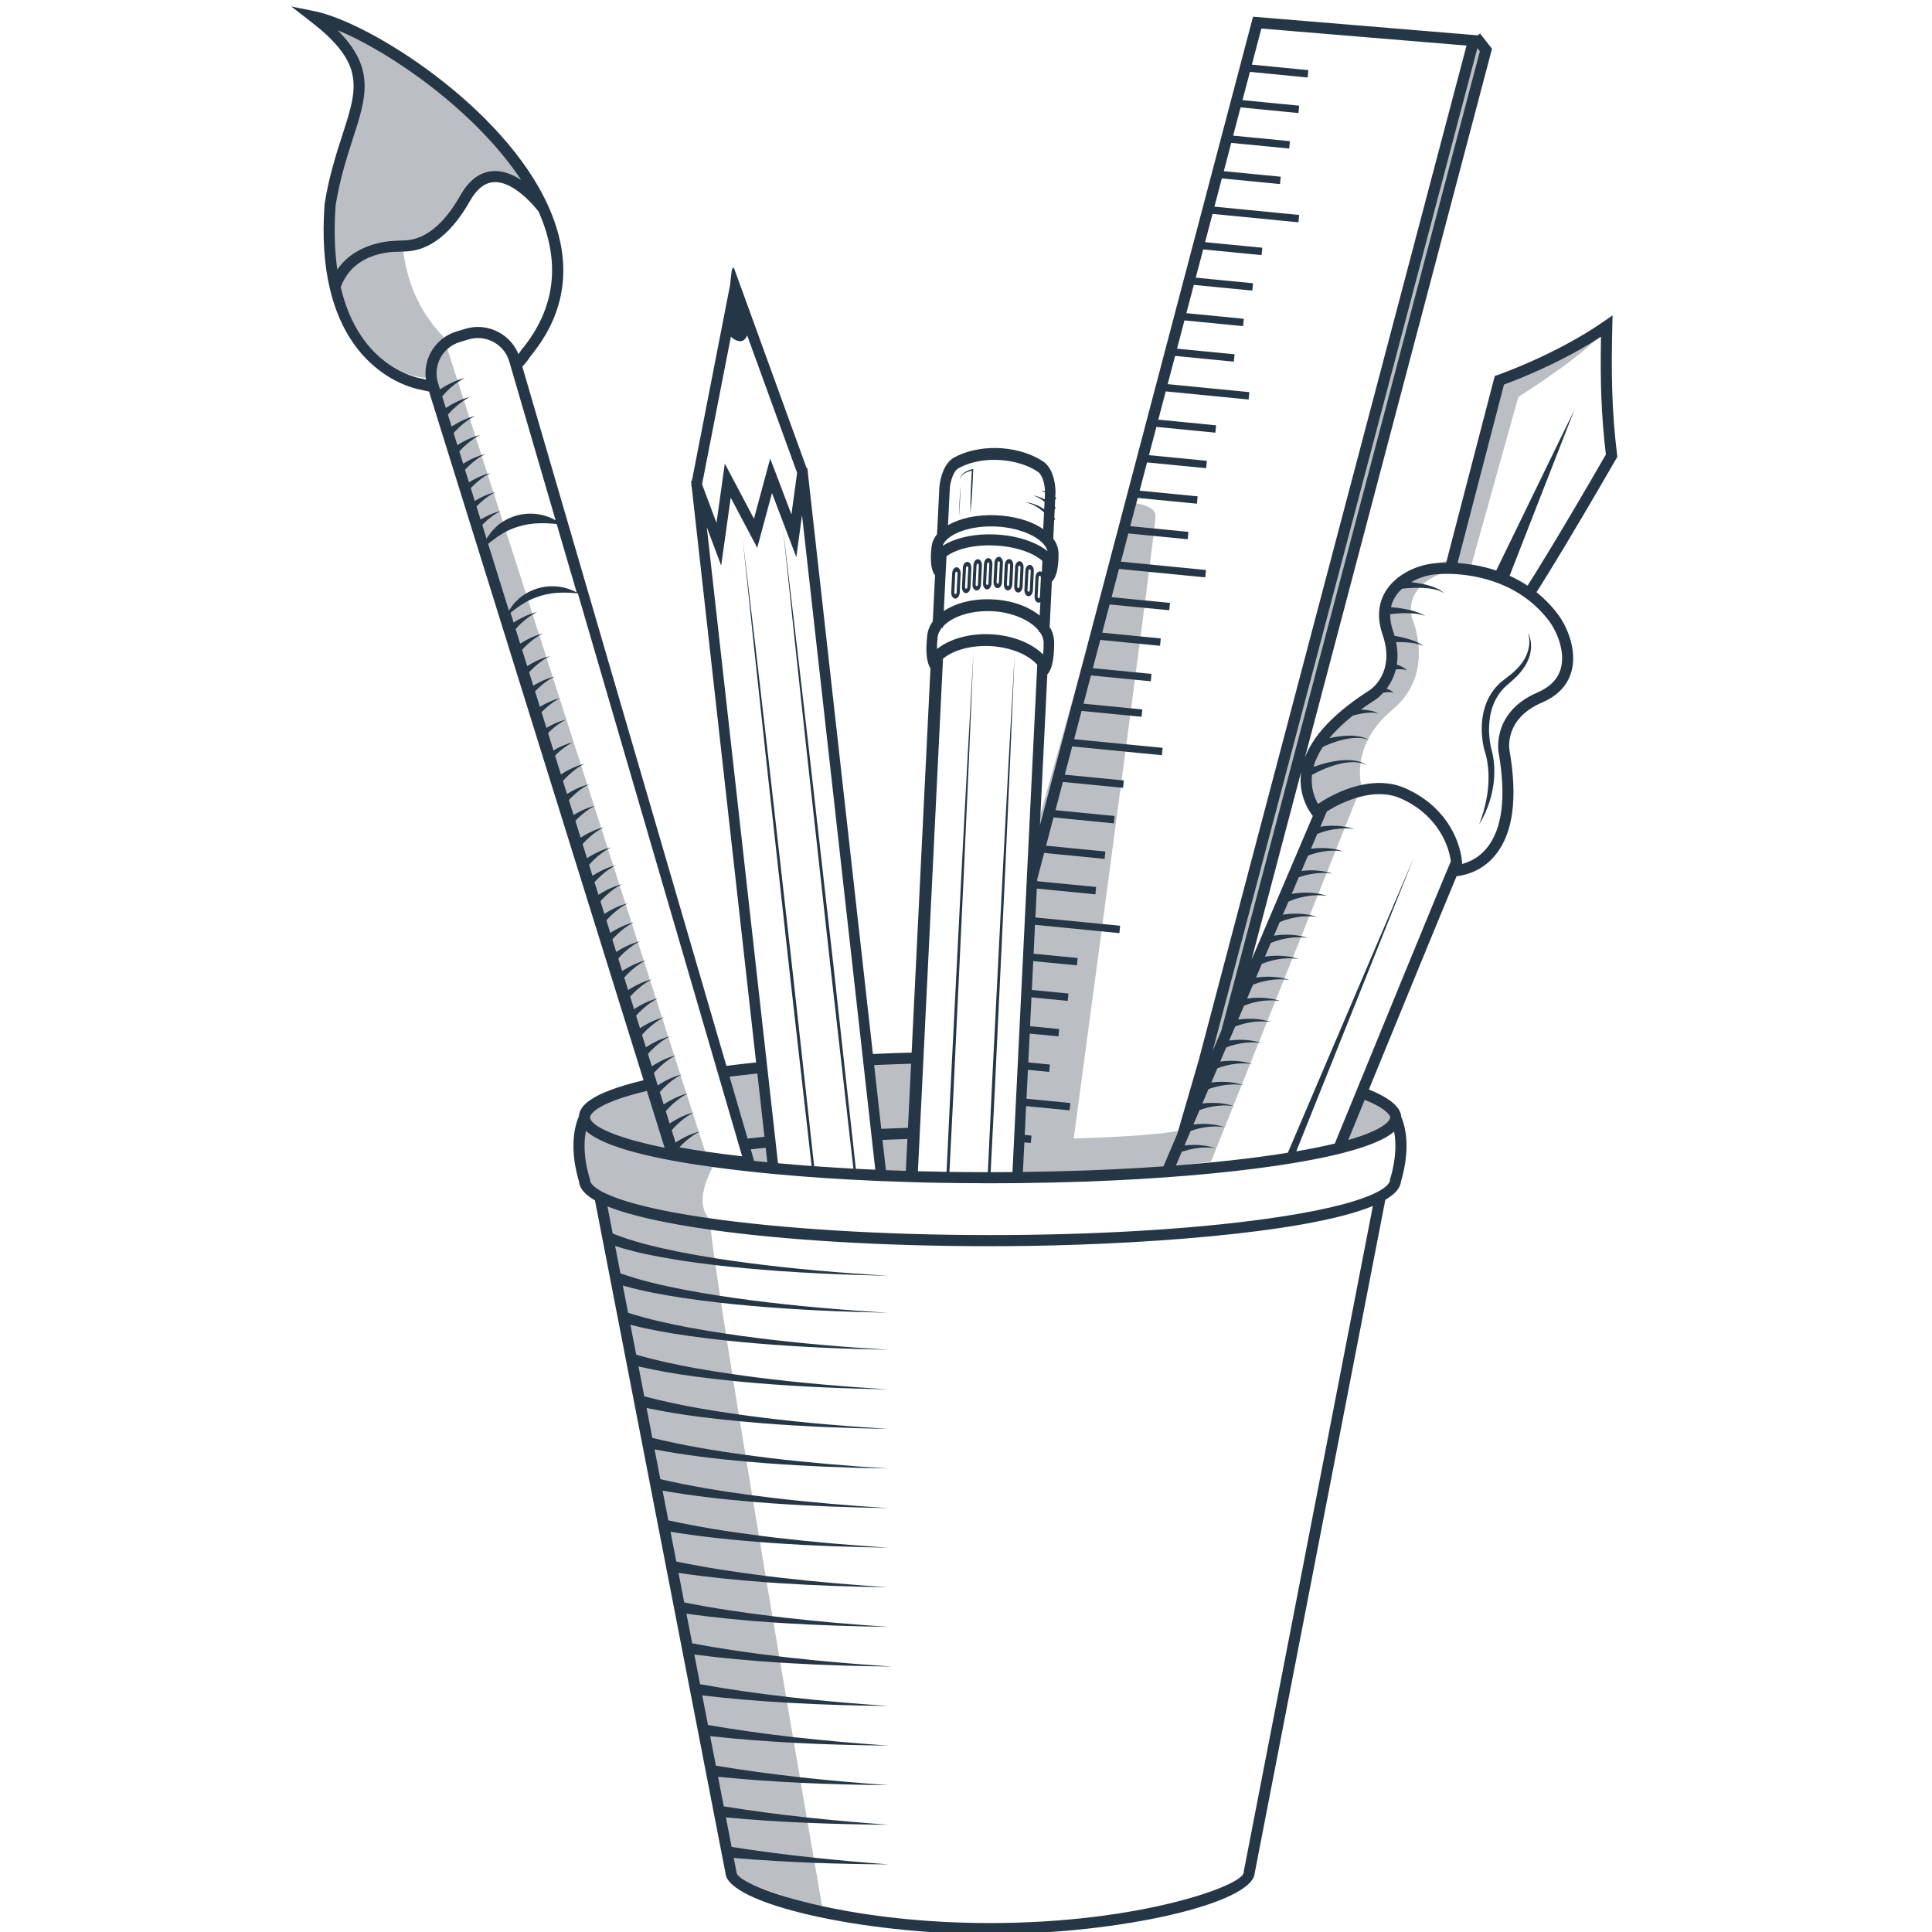 <svg class="chudcon pen-cup" enable-background="new 0 0 600 600" version="1.1" viewBox="0 0 600 600" xml:space="preserve" xmlns="http://www.w3.org/2000/svg">
    <style>
        svg.chudcon .clear, svg.social-icon .clear {
            fill: #fff;
        }
        svg.chudcon .reflection, svg.social-icon .reflection {
            fill: #f1f2f3;
        }
        svg.chudcon, svg.social-icon {
            fill: #253746;
        }
        svg.chudcon .dark-shade, svg.social-icon .dark-shade {
            fill: #bbbfc3;
        }
    </style>
    <path class="clear" d="m502.33 140.52l-0.071-0.57c-1.71-13.765-1.843-25.941-1.497-39.981l0.041-1.782 0.041-1.619-2.79 1.944c-14.824 10.303-32.742 16.534-32.926 16.595l-0.876 0.305-15.088 57.981c-1.293 0.01-2.169 0.081-2.454 0.112-5.05 0.122-12.146 2.688-15.893 8.063-2.555 3.675-3.166 8.124-1.782 12.95 0.112 0.387 0.234 0.784 0.366 1.171 0.346 0.998 0.611 1.945 0.794 2.851 0.407 1.883 0.489 3.563 0.356 5.06 0.132-0.356 0.244-0.713 0.356-1.079 0.061 0.865 0.051 1.67-0.02 2.433v0.02c-0.56 6.424-5.05 9.336-5.325 9.499-0.265 0.163-0.519 0.336-0.784 0.499-1.456 0.947-2.83 1.894-4.133 2.851 1.313-1.364 2.606-2.769 3.797-4.205-8.481 5.508-14.355 11.179-17.572 16.951-0.641 1.13-1.171 2.27-1.598 3.421l57.91-219.38 0.031-0.132 0.183-0.692-3.706-4.724-0.723 0.56-69.781-5.793-64.497 244.77-1.181 4.205-0.489 1.731 2.28-46.436c1.191-1.242 1.883-3.798 2.077-7.626 0.051-0.977 0.041-1.721 0.041-1.863 0.031-0.641-0.01-1.273-0.112-1.883-0.153-0.947-0.468-1.863-0.916-2.739-0.102-0.224-0.234-0.458-0.366-0.682l0.692-14.06c1.181-1.11 1.863-3.36 2.026-6.709 0.041-0.855 0.031-1.507 0.031-1.609 0.02-0.458 0-0.916-0.071-1.374-0.153-1.059-0.56-2.087-1.181-3.075-0.122-0.183-0.244-0.366-0.377-0.55l0.692-14.274c0.01-0.316 0.02-1.782-0.336-3.553-0.397-2.006-1.273-4.388-3.136-5.895-3.462-2.433-8.165-3.981-13.256-4.357l-1.598-0.071c-4.989-0.092-9.743 1.008-13.449 3.105-3.686 2.433-4.235 8.359-4.286 9.061l-0.723 14.62c-1.049 1.293-1.659 2.739-1.741 4.296-0.183 1.558-0.407 4.673 0.346 6.933v0.02c0.193 0.58 0.438 1.089 0.774 1.517l-0.041 0.774-0.662 13.52c-1.059 1.476-1.69 3.146-1.772 4.917-0.204 1.853-0.468 5.64 0.377 8.206 0.01 0.01 0.01 0.031 0.01 0.041 0.183 0.519 0.397 0.988 0.672 1.374l-0.031 0.703-5.824 118.67c-4.021 0.112-8.012 0.255-11.851 0.428-0.061 0-0.122 0.01-0.183 0.01l-20.209-180.6v-0.02l0.031-0.224-0.092-0.255-0.092-0.896-0.224 0.031-22.673-62.451-0.112 0.58c-0.092-0.153-0.163-0.234-0.214-0.234-0.143 0.02-0.346 1.262-0.54 3.115v0.01l-1.517 8.745-10.578 54.234-0.244 0.02 0.112 1.018-0.031 0.478 0.112 0.305 20.006 178.77c-3.38 0.356-6.424 0.703-9.224 1.059l-63-215.85-0.377-1.303c1.395-1.476 2.189-2.688 2.443-3.105 9.132-11.046 12.187-23.294 9.132-36.509 0-0.02-0.01-0.041-0.01-0.061-0.774-3.299-1.914-6.648-3.441-10.049-13.765-30.838-55.436-57.177-72.642-60.659l-7.259-1.466 2.25 1.741 3.614 2.79c8.359 6.445 12.085 11.494 13.164 16.687 0 0.01 0 0.031 0.01 0.051 1.11 5.457-0.702 11.067-3.136 18.601-1.924 5.956-4.113 12.706-5.518 21.329l-0.02 0.153c-0.825 11.291 0.071 20.393 1.995 27.723 6.689 25.585 25.829 29.576 27.57 29.881 0.947 0.234 1.914 0.448 2.881 0.641l66.615 213.87c-0.031 0.01-0.051 0.01-0.081 0.02-17.084 4.103-19.782 8.216-19.985 11.118-2.26 5.284-1.873 11.362-1.12 15.587 0.255 1.435 0.55 2.647 0.784 3.502 0.01 0.081 0.031 0.163 0.061 0.244 0.112 0.397 0.214 0.692 0.275 0.886 0.01 0.112 0.02 0.224 0.031 0.336 0.061 0.377 0.163 0.753 0.316 1.12 0.641 1.609 2.209 3.115 4.632 4.5l0.255 1.303 40.266 207.59c0.02 0.417 0.132 0.825 0.316 1.242 3.879 9.01 43.229 17.725 81.876 17.725 40.429 0 81.611-9.54 82.181-18.967l40.561-209.08c2.983-1.741 4.704-3.655 4.867-5.763 0.479-1.507 2.749-9.173 1.161-16.534-0.214-0.998-0.499-1.996-0.886-2.973-0.061-0.183-0.132-0.356-0.204-0.54 0-0.031 0-0.061-0.01-0.092-0.255-3.584-5.335-6.394-9.275-8.033-0.255-0.112-0.519-0.214-0.764-0.316 9.977-24.353 22.398-54.682 27.234-66.238 2.881-0.326 8.084-1.639 12.156-6.709 5.416-6.73 6.852-17.634 4.276-32.416-0.081-0.397-1.639-9.784 10.069-14.793 4.968-2.128 8.074-5.447 9.234-9.886 0.692-2.627 0.601-5.447-0.01-8.155-0.01-0.031-0.02-0.071-0.031-0.112-0.804-3.614-2.505-7.035-4.429-9.55-1.751-2.291-3.665-4.256-5.651-5.936-0.255-0.214-0.519-0.428-0.784-0.641 2.433-3.808 10.039-15.974 24.811-41.559l0.285-0.499zm-94.582 111.54l-0.234 0.56-16.972 39.798-1.822 4.276 15.445-58.5c-0.173 1.161-0.234 2.27-0.183 3.329 0.041 1.609 0.295 3.075 0.682 4.378 0.825 2.922 2.22 5.05 3.085 6.16z"></path>
    <polygon class="dark-shade" points="240.29 363.26 236.42 330.14 224.02 331.57 232.53 360.76"></polygon>
    <polygon class="dark-shade" points="272.85 363.69 282.1 364.03 283.93 327.23 269.79 327.75"></polygon>
    <path class="dark-shade" d="m449.25 174.24c0.713-0.112 1.13-0.163 1.13-0.163s9.815-37.7 14.925-57.34c10.629-3.981 25.86-12.054 33.302-14.834-0.407 0.702-1.008 1.476-1.761 2.311-0.438 0.479-0.926 0.988-1.466 1.507-7.575 7.32-23.844 17.552-23.844 17.552l-14.203 50.803-0.346 1.252-0.132 0.458c-4.021 0.58-7.198 1.456-9.703 2.494-2.23 0.926-3.93 1.996-5.213 3.115-0.438 0.377-0.825 0.764-1.161 1.161-2.189 2.454-2.657 5.04-2.596 6.994 0 0.326 0.031 0.641 0.061 0.926 0.163 1.364 0.529 2.23 0.529 2.23s0.967 2.26 1.517 5.661c0.02 0.132 0.041 0.265 0.051 0.397 0.041 0.285 0.081 0.58 0.112 0.876 0.02 0.143 0.041 0.285 0.051 0.428 0.58 5.803-0.377 13.948-8.053 20.332-3.686 3.064-6.068 6.231-7.585 9.214-0.02 0.02-0.031 0.041-0.041 0.061-1.049 2.067-1.68 4.042-2.046 5.834-0.02 0.061-0.031 0.132-0.041 0.193-0.061 0.326-0.122 0.652-0.163 0.967-0.02 0.092-0.031 0.173-0.041 0.265-0.316 2.301-0.204 4.215-0.031 5.477 0.071 0.621 0.173 1.089 0.234 1.374 0.051 0.224 0.092 0.336 0.092 0.336l-0.784 1.965-0.652 1.629-3.146 7.85-0.143 0.336-0.336 0.845-0.204 0.499-2.148 5.376-0.092 0.234-0.377 0.937-0.153 0.387-2.209 5.498-0.061 0.153-0.397 0.998-0.112 0.285-2.097 5.233-0.132 0.326-0.346 0.865-0.193 0.468-1.996 4.979-0.092 0.244-0.367 0.916-0.163 0.407-2.016 5.019-0.081 0.204-0.387 0.957-0.132 0.356-2.036 5.07-0.071 0.173-0.397 0.988-0.122 0.305-2.057 5.131-0.051 0.132-0.407 1.008-0.102 0.265-2.077 5.182-0.041 0.092-0.417 1.038-0.092 0.244-2.097 5.223-0.02 0.051-0.428 1.079-0.081 0.193-2.107 5.274-0.01 0.01-0.438 1.11h-0.01l-0.061 0.153-2.586 6.455-0.041 0.102-2.596 6.485-0.031 0.071-2.616 6.526-0.01 0.031-6.445 16.086-0.479 1.191-6.597 0.835-7.33 0.926s0.02-0.061 0.092-0.214c0.02-0.051 0.051-0.112 0.081-0.193 0.01-0.041 0.031-0.081 0.051-0.122 0.041-0.092 0.081-0.193 0.132-0.305v-0.01c1.354-3.176 6.424-15.068 12.747-30.014 12.472-29.464 29.871-70.789 33.475-80.644-8.175-7.87 2.25-23.987 9.132-30.777 0.794-0.784 1.598-1.588 2.382-2.403l0.01-0.01c1.303-0.957 2.678-1.904 4.133-2.851 0.265-0.163 0.519-0.336 0.784-0.499 0.275-0.163 4.765-3.075 5.325-9.499v-0.02c0.071-0.764 0.081-1.568 0.02-2.433 0.519-1.792 0.774-3.635 0.692-5.498-6.353-14.844 7.473-20.311 14.875-22.134l3.156-0.652z"></path>
    <path class="dark-shade" d="m366.84 351.01c-2.616 6.495-3.818 9.428-4.327 10.67-0.01 0 0 0.01 0 0.01-0.061 0.112-0.102 0.214-0.132 0.305-0.02 0.041-0.041 0.081-0.051 0.122-0.031 0.071-0.061 0.143-0.081 0.193-0.071 0.153-0.092 0.214-0.092 0.214s-18.692 1.527-30.156 1.853c-0.041 0.265-0.061 0.417-0.061 0.417l-16.789-0.428 4.164-79.809 0.02-0.448 1.14-21.869 2.158-7.697 1.67-5.936 25.982-92.597s0.804 0.031 1.924 0.193c2.505 0.356 6.597 1.344 6.679 3.991 0.01 0.224-0.081 1.13-0.255 2.637-0.071 0.652-0.163 1.415-0.265 2.291-0.275 2.27-0.652 5.274-1.11 8.878-0.092 0.733-0.183 1.507-0.285 2.291-0.346 2.698-0.723 5.671-1.14 8.888-0.102 0.743-0.193 1.507-0.295 2.28-0.367 2.8-0.753 5.773-1.161 8.888-0.092 0.753-0.193 1.517-0.295 2.28-0.377 2.851-0.764 5.824-1.161 8.878-0.102 0.753-0.204 1.507-0.305 2.281-0.377 2.881-0.764 5.854-1.171 8.888-0.092 0.753-0.193 1.517-0.295 2.28-0.387 2.912-0.774 5.875-1.171 8.888-0.102 0.753-0.204 1.517-0.305 2.28-0.387 2.932-0.774 5.885-1.171 8.878-0.102 0.764-0.204 1.527-0.305 2.291-1.863 13.989-3.787 28.487-5.64 42.374-0.102 0.764-0.204 1.527-0.305 2.281-3.39 25.381-6.495 48.523-8.399 62.634-0.143 1.049-0.275 2.036-0.397 2.973 6.954-0.193 23.376-0.794 31.582-2.199 0.662-0.112 1.262-0.224 1.802-0.346z"></path>
    <path class="dark-shade" d="m423.32 338.3s-4.495 8.721-7.855 16.931c11.567-1.15 15.233-5.908 17.646-9.41-0.1-4.813-9.791-7.521-9.791-7.521z"></path>
    <polygon class="dark-shade" points="384.08 308.97 461.13 15.357 457.31 11.621 374.2 326.1 375.26 331.66"></polygon>
    <path class="dark-shade" d="m220.54 378.81c-6.138-6.12 1.812-18.05 1.812-18.05l-1.639-0.819c-0.526-0.044-2.044-0.458-4.179-1.107 1.818 0.202 2.912 0.277 2.912 0.277s-77.303-240.76-81.707-254.49c-8.796-9.129-11.917-19.33-12.832-29.569 3.377-0.089 11.228-0.777 19.228-14.893 7.188-12.683 18.275-3.204 23.249 2.164l1.04 1.173c-12.094-27.096-46.228-50.659-65.248-57.808-0.009-0.006-0.027-0.019-0.027-0.019s-0.002-7.129e-4 -0.108-0.033c-2.237-0.835-4.275-1.454-6.027-1.809 5.138 3.962 8.582 7.473 10.8 10.812 5.202 8.382 2.758 15.535 1.676 20.497-0.796 2.341-1.508 4.621-2.151 6.862-1.807 5.598-3.844 12.103-5.161 20.147-0.582 7.953-0.307 14.782 0.575 20.643l0.282 1.104c0.037 0.654 0.069 1.301 0.113 1.965 7.9 32.564 30.355 31.521 30.355 31.521s62.724 200.38 67.058 218.94c-7.102 0.588-15.736 4.836-19.394 9.33 0.558 0.691 1.191 1.346 1.882 1.97-1.651-0.573-2.64-0.918-2.64-0.918s-0.146 8.753 0 15.72c0.146 6.966 5.564 7.92 5.564 7.92s37.693 194.29 42.624 212.69c7.092 3.839 26.797 9.477 26.797 9.477s-35.143-202.25-34.855-213.7z"></path>
    <path d="m240 363.24l-0.024-0.002c0.015 0.002 0.03 0.004 0.046 0.006l-0.022-0.004z"></path>
    <path d="m502 142.38l0.285-0.499-0.071-0.57c-1.71-13.765-1.843-25.941-1.497-39.981l0.081-3.401-0.377 0.265-2.413 1.68c-14.824 10.303-32.742 16.534-32.925 16.595l-0.876 0.305-14.956 57.472-0.132 0.509c-1.293 0.01-2.169 0.081-2.454 0.112-0.183 0-0.377 0.01-0.57 0.031-4.999 0.285-11.718 2.851-15.322 8.033-2.311 3.329-3.034 7.29-2.118 11.596 0.173 0.825 0.407 1.67 0.702 2.525 0.183 0.509 0.336 1.008 0.458 1.497 0.407 1.435 0.631 2.759 0.713 3.981 0.061 0.865 0.051 1.67-0.02 2.433v0.02c-0.56 6.424-5.05 9.336-5.325 9.499-0.265 0.163-0.519 0.336-0.784 0.499-1.456 0.947-2.83 1.894-4.133 2.851l-0.01 0.01c-7.768 5.691-12.798 11.555-15.027 17.511l1.262-4.775 56.647-214.61 0.214-0.825-0.519-0.662-3.187-4.062-0.723 0.56-69.781-5.793-64.497 244.77-1.69 6.404 0.02-0.468 0.153-3.085 2.128-43.351c1.191-1.242 1.883-3.797 2.077-7.626 0.051-0.977 0.041-1.721 0.041-1.863 0.051-1.11-0.102-2.199-0.448-3.238-0.224-0.713-0.55-1.405-0.947-2.067l0.031-0.672 0.662-13.388c1.181-1.11 1.863-3.36 2.026-6.709 0.041-0.855 0.031-1.507 0.031-1.609 0.041-0.926-0.102-1.843-0.407-2.728-0.275-0.784-0.682-1.537-1.222-2.27l0.041-0.804 0.234-4.867 0.336-0.519c-0.102-0.102-0.193-0.193-0.295-0.295l0.132-2.627 0.316-0.529c-0.092-0.102-0.183-0.173-0.275-0.265l0.102-2.179 0.336-0.529c-0.102-0.102-0.204-0.173-0.295-0.265l0.061-1.395c0.01-0.397 0.02-2.586-0.672-4.907-0.489-1.649-1.344-3.36-2.8-4.541-3.462-2.433-8.165-3.981-13.256-4.357l-1.598-0.071c-4.989-0.092-9.743 1.008-13.449 3.105-3.686 2.433-4.235 8.359-4.286 9.061l-0.723 14.62c-1.049 1.293-1.659 2.739-1.741 4.296-0.153 1.262-0.326 3.553 0.01 5.579v0.02c0.143 0.835 0.377 1.629 0.733 2.291 0.112 0.204 0.234 0.397 0.377 0.58l-0.702 14.294c-1.059 1.476-1.69 3.146-1.772 4.918-0.173 1.548-0.387 4.439 0.041 6.852 0.01 0.01 0.01 0.031 0.01 0.041 0.143 0.764 0.346 1.476 0.641 2.077 0.102 0.234 0.224 0.458 0.366 0.652l-5.854 119.37c-4.083 0.112-8.135 0.255-12.034 0.438l-0.153-1.364-20.057-179.24 0.031-0.244-0.092-0.255-0.092-0.896-0.183 0.02-0.041 0.01-22.673-62.451-0.112 0.58c-0.092-0.153-0.163-0.234-0.214-0.234-0.142 0.02-0.346 1.262-0.54 3.115v0.01c-0.071 0.621-0.143 1.303-0.204 2.026l-1.313 6.72-10.578 54.234-0.244 0.02 0.112 1.018-0.031 0.479 0.112 0.305 20.006 178.77c-3.38 0.356-6.424 0.702-9.224 1.059l-63.377-217.15c0.02-0.02 0.031-0.031 0.041-0.051 1.374-1.456 2.148-2.637 2.403-3.054 9.448-11.423 12.39-24.129 8.796-37.863 0-0.02-0.01-0.041-0.01-0.061-0.753-2.851-1.792-5.752-3.105-8.695-13.765-30.838-55.436-57.177-72.642-60.659l-5.345-1.079-1.914-0.387 5.864 4.531c7.636 5.885 11.403 10.599 12.828 15.333 0 0.01 0 0.031 0.01 0.051 1.751 5.895-0.163 11.8-2.8 19.955-1.924 5.956-4.113 12.706-5.518 21.329l-0.02 0.153c-0.774 10.609-0.031 19.283 1.659 26.369 6.353 26.797 26.135 30.92 27.906 31.235 0.947 0.234 1.914 0.448 2.881 0.641l66.197 212.54 0.417 1.334c-17.155 4.113-19.863 8.236-20.067 11.138-2.26 5.284-1.873 11.362-1.12 15.587 0.142 0.794 0.295 1.517 0.448 2.148 0.01 0.081 0.031 0.163 0.061 0.244 0.102 0.468 0.214 0.886 0.305 1.222 0.132 0.458 0.234 0.804 0.305 1.018 0 0.031 0 0.071 0.01 0.102 0.183 2.097 1.843 4.052 4.887 5.803 0.031 0.02 0.051 0.031 0.081 0.051l40.5 208.78 0.02 0.112c0.57 9.428 41.763 18.967 82.192 18.967 40.429 0 81.611-9.54 82.182-18.967l40.561-209.08c2.983-1.741 4.704-3.655 4.867-5.763 0.509-1.598 3.034-10.14 0.825-17.888-0.204-0.723-0.458-1.446-0.753-2.158-0.01-0.275-0.061-0.55-0.132-0.814-0.051-0.214-0.122-0.428-0.214-0.631-1.313-3.166-6.18-5.6-9.703-6.994 0.142-0.346 0.285-0.692 0.428-1.038 9.896-24.17 22.042-53.807 26.807-65.199 2.881-0.326 8.084-1.639 12.156-6.709 5.416-6.73 6.852-17.634 4.276-32.417-0.081-0.397-1.639-9.784 10.069-14.793 4.968-2.128 8.073-5.447 9.234-9.886 0.804-3.064 0.54-6.394-0.346-9.509-0.01-0.031-0.02-0.071-0.031-0.112-0.896-3.105-2.403-5.997-4.093-8.196-1.985-2.596-4.164-4.765-6.434-6.577 0.132-0.214 0.285-0.448 0.448-0.713 2.851-4.48 10.405-16.677 24.363-40.846zm-37.334 34.799c-2.454-0.814-4.826-1.364-6.994-1.741-0.234-0.041-0.458-0.071-0.682-0.102-1.568-0.244-3.034-0.397-4.337-0.479l14.427-55.436c3.421-1.242 16.056-6.048 28.303-13.694 0.601-0.387 1.212-0.764 1.812-1.161-0.01 0.336-0.01 0.672-0.01 1.008-0.214 12.227 0.041 23.284 1.537 35.583-14.345 24.832-21.828 36.825-24.323 40.734-1.843-1.222-3.716-2.24-5.579-3.085l20.118-51.526-24.272 49.897zm-46.079 79.748c-0.265-0.061-0.54-0.122-0.814-0.173-0.163-0.02-0.326-0.051-0.489-0.071-1.12-0.173-2.27-0.255-3.411-0.244-1.151 0-2.301 0.081-3.451 0.244-0.132 0.02-0.255 0.051-0.387 0.071l2.016-4.734c1.171-0.753 4.806-2.942 9.346-4.296 0.326-0.092 0.652-0.183 0.988-0.275 3.899-1.018 8.369-1.324 12.482 0.448 10.375 4.48 14.915 13.266 15.699 19.629-3.848 8.98-22.673 54.988-34.005 82.66l-2.026 4.948c-3.309 0.804-7.259 1.619-11.963 2.423l36.54-91.293-39.156 91.721c-1.334 0.224-2.718 0.438-4.174 0.652-5.813 0.855-12.146 1.619-18.876 2.291-2.423 0.234-4.887 0.458-7.412 0.672-1.415 0.122-2.851 0.234-4.296 0.346l1.802-4.235c0.234-0.081 0.468-0.163 0.703-0.234 1.028-0.336 2.087-0.59 3.166-0.784 1.069-0.193 2.168-0.305 3.268-0.326 1.11-0.041 2.22 0.061 3.329 0.204-1.069-0.326-2.169-0.631-3.288-0.774-1.12-0.173-2.27-0.255-3.411-0.244-0.977 0-1.955 0.071-2.922 0.183l1.924-4.51c0.265-0.102 0.54-0.193 0.804-0.275 1.028-0.336 2.087-0.591 3.166-0.784 1.069-0.193 2.168-0.305 3.278-0.326 1.099-0.041 2.209 0.061 3.319 0.193-1.069-0.316-2.158-0.621-3.288-0.764-1.12-0.173-2.26-0.255-3.411-0.244-1.008 0-2.016 0.071-3.014 0.193l1.914-4.48c0.295-0.112 0.601-0.224 0.906-0.316 1.028-0.336 2.087-0.601 3.166-0.784 1.079-0.193 2.168-0.305 3.278-0.326 1.038-0.051 2.077 0.051 3.126 0.173 0.071 0 0.132 0.01 0.204 0.02-0.061-0.02-0.132-0.041-0.193-0.051-1.008-0.305-2.046-0.58-3.105-0.713-1.12-0.183-2.26-0.255-3.411-0.244-1.028 0-2.077 0.071-3.105 0.204l1.894-4.459c0.336-0.122 0.682-0.244 1.018-0.356 1.028-0.326 2.087-0.59 3.166-0.774 1.079-0.193 2.179-0.305 3.278-0.326 0.957-0.041 1.924 0.03 2.881 0.142 0.143 0.01 0.295 0.031 0.448 0.051-0.143-0.041-0.275-0.081-0.417-0.122-0.937-0.275-1.894-0.519-2.871-0.652-1.13-0.173-2.27-0.255-3.421-0.244-1.059 0-2.138 0.081-3.197 0.224l1.883-4.429c0.377-0.143 0.753-0.275 1.13-0.397 1.028-0.336 2.087-0.591 3.156-0.784 1.079-0.193 2.179-0.305 3.278-0.326 0.886-0.031 1.761 0.02 2.637 0.122 0.234 0.02 0.458 0.051 0.692 0.081-0.214-0.061-0.438-0.132-0.652-0.183-0.865-0.255-1.741-0.468-2.637-0.591-1.12-0.173-2.27-0.255-3.411-0.244-1.099 0-2.209 0.081-3.309 0.224l1.873-4.388c0.417-0.153 0.825-0.305 1.242-0.438 1.028-0.336 2.087-0.59 3.166-0.784 1.069-0.193 2.169-0.305 3.268-0.326 0.794-0.031 1.598 0.01 2.393 0.092 0.285 0.02 0.56 0.061 0.845 0.092 0.031 0 0.061 0.01 0.092 0.01-0.031-0.01-0.051-0.02-0.081-0.02-0.255-0.081-0.519-0.153-0.784-0.234h-0.01c-0.784-0.214-1.588-0.407-2.413-0.509-1.12-0.173-2.26-0.255-3.411-0.244-1.13 0-2.27 0.071-3.4 0.234l1.863-4.357c0.438-0.173 0.896-0.336 1.344-0.478 1.028-0.336 2.087-0.601 3.166-0.784 1.079-0.193 2.169-0.305 3.278-0.326 0.713-0.031 1.425 0 2.138 0.071 0.285 0.02 0.56 0.051 0.845 0.081 0.112 0.01 0.234 0.031 0.346 0.041-0.112-0.031-0.214-0.061-0.326-0.092-0.255-0.081-0.519-0.153-0.784-0.224-0.713-0.193-1.446-0.346-2.189-0.448-1.12-0.183-2.26-0.255-3.411-0.244-1.14 0-2.301 0.071-3.441 0.234-0.02 0.01-0.031 0.01-0.051 0.01l1.853-4.327c0.468-0.193 0.967-0.366 1.446-0.529 1.028-0.326 2.087-0.591 3.166-0.774 1.079-0.193 2.179-0.305 3.278-0.326 0.631-0.031 1.262-0.01 1.894 0.051 0.285 0.01 0.56 0.041 0.845 0.071 0.193 0.02 0.397 0.041 0.591 0.071-0.183-0.051-0.367-0.112-0.55-0.163-0.265-0.081-0.529-0.153-0.794-0.224-0.641-0.163-1.293-0.305-1.945-0.387-1.13-0.173-2.27-0.255-3.421-0.244-1.14 0-2.301 0.081-3.441 0.244-0.051 0.01-0.102 0.02-0.143 0.031l1.833-4.307c0.509-0.214 1.038-0.397 1.558-0.57 1.038-0.336 2.097-0.591 3.166-0.774 1.079-0.204 2.179-0.316 3.278-0.336 0.55-0.02 1.099 0 1.649 0.031 0.285 0.02 0.56 0.051 0.845 0.081 0.275 0.02 0.56 0.051 0.835 0.092-0.265-0.081-0.519-0.153-0.784-0.224l-0.794-0.214c-0.57-0.142-1.14-0.265-1.71-0.336-1.12-0.173-2.27-0.255-3.411-0.244-1.151 0-2.301 0.081-3.451 0.244-0.081 0.01-0.163 0.031-0.244 0.041l1.822-4.276c0.55-0.224 1.12-0.428 1.68-0.611 1.028-0.336 2.087-0.591 3.166-0.784 1.069-0.193 2.169-0.305 3.268-0.326 0.468-0.02 0.926-0.01 1.395 0.02 0.285 0.01 0.57 0.041 0.855 0.061 0.367 0.03 0.723 0.071 1.079 0.112-0.336-0.102-0.672-0.193-1.008-0.285-0.265-0.071-0.529-0.143-0.804-0.193-0.489-0.122-0.977-0.224-1.476-0.285-1.12-0.173-2.27-0.255-3.411-0.244-1.151 0-2.301 0.081-3.451 0.244-0.112 0.01-0.224 0.041-0.336 0.061l1.812-4.256c0.58-0.234 1.181-0.458 1.782-0.652 1.028-0.336 2.087-0.601 3.166-0.784 1.079-0.193 2.169-0.305 3.278-0.326 0.377-0.02 0.753-0.01 1.14 0.01 0.285 0 0.57 0.02 0.855 0.041 0.438 0.041 0.886 0.092 1.334 0.143-0.417-0.122-0.825-0.244-1.252-0.346-0.265-0.071-0.529-0.143-0.804-0.193-0.407-0.092-0.825-0.173-1.242-0.224-1.12-0.183-2.26-0.255-3.411-0.244-1.15 0-2.301 0.071-3.441 0.234-0.153 0.031-0.295 0.061-0.438 0.081l1.792-4.215c0.611-0.265 1.262-0.509 1.894-0.713 1.028-0.326 2.087-0.591 3.166-0.774 1.079-0.193 2.169-0.305 3.278-0.326 0.295-0.02 0.591-0.02 0.886 0 0.285 0 0.57 0.01 0.865 0.031 0.519 0.031 1.049 0.092 1.578 0.163-0.489-0.153-0.988-0.295-1.486-0.407-0.265-0.071-0.529-0.132-0.794-0.193-0.326-0.071-0.672-0.132-1.008-0.173-1.13-0.173-2.27-0.255-3.421-0.244-1.14 0-2.301 0.081-3.441 0.244-0.183 0.031-0.356 0.071-0.54 0.092l1.731-4.042c0.723-0.336 1.527-0.641 2.321-0.896 1.028-0.336 2.087-0.591 3.166-0.774 1.069-0.204 2.169-0.316 3.268-0.336 0.132-0.01 0.255-0.01 0.377-0.01 0.295 0 0.58 0.01 0.876 0.02 0.692 0.031 1.385 0.102 2.077 0.193-0.641-0.193-1.283-0.377-1.945-0.519-0.275-0.071-0.54-0.122-0.814-0.163-0.173-0.041-0.346-0.071-0.529-0.092-1.12-0.173-2.27-0.255-3.411-0.244-1.151 0-2.301 0.081-3.451 0.244-0.305 0.041-0.611 0.102-0.906 0.163l2.189-5.162c0.244-0.081 0.489-0.163 0.723-0.244 1.028-0.336 2.087-0.59 3.166-0.774 1.079-0.204 2.179-0.316 3.278-0.326 0.499-0.031 1.008-0.02 1.517 0.01 0.275 0.02 0.56 0.041 0.845 0.071 0.326 0.031 0.641 0.071 0.967 0.112-0.295-0.092-0.601-0.183-0.906-0.265-0.265-0.071-0.529-0.143-0.794-0.204-0.529-0.122-1.059-0.234-1.588-0.305-1.13-0.173-2.27-0.255-3.421-0.244-0.977 0-1.955 0.071-2.942 0.193l2.026-4.755c0.407-0.153 0.814-0.305 1.222-0.438 1.038-0.336 2.097-0.591 3.166-0.774 1.079-0.193 2.179-0.316 3.278-0.326 0.305-0.02 0.611-0.02 0.926 0 0.285 0 0.58 0.01 0.865 0.031 0.509 0.041 1.018 0.092 1.537 0.163-0.478-0.142-0.957-0.285-1.446-0.397-0.265-0.071-0.529-0.132-0.804-0.183-0.346-0.081-0.692-0.153-1.038-0.193-1.12-0.173-2.27-0.255-3.411-0.244-1.13 0-2.26 0.081-3.39 0.234l1.965-4.592c0.56-0.234 1.151-0.448 1.731-0.641 1.028-0.326 2.087-0.591 3.166-0.774 1.069-0.193 2.169-0.305 3.268-0.326 0.102-0.01 0.214-0.01 0.326-0.01 0.295-0.01 0.591 0 0.876 0.01 0.713 0.031 1.415 0.102 2.128 0.193-0.652-0.204-1.313-0.387-1.985-0.529zm40.999-241.01l-80.257 304.03 0.02 0.01-2.749 6.445 82.212-311.46 0.774 0.977zm-52.453 236.71c0.204 0.305 0.397 0.57 0.57 0.794l-19.028 44.634 1.486-5.63 13.439-50.895 0.519-1.975c-0.356 2.352-0.224 4.49 0.163 6.353 0.611 2.993 1.863 5.294 2.851 6.72zm-82.853 12.258l18.774 1.843 0.224-2.291-18.407-1.802 2.311-8.776 18.743 1.843 0.224-2.291-18.367-1.802 2.311-8.776 18.448 1.812 0.244 0.02 0.224-2.291-0.163-0.02-18.163-1.772 2.311-8.776 17.023 1.67 10.822 1.059 0.224-2.291-10.741-1.049-16.738-1.639 2.311-8.776 15.597 1.527 3.034 0.295 0.224-2.28-2.963-0.295-15.292-1.497 2.311-8.776 14.152 1.385 4.429 0.438 0.224-2.291-4.347-0.428-13.867-1.354 2.311-8.776 12.716 1.252 5.834 0.57 0.224-2.291-5.763-0.56-12.421-1.222 2.311-8.766 11.27 1.1 7.239 0.703 0.224-2.28-7.168-0.703-10.965-1.079 2.311-8.766 9.794 0.957 16.992 1.659 0.224-2.291-16.931-1.659-9.489-0.926 2.311-8.766 8.287 0.814 10.14 0.988 0.224-2.291-10.1-0.988-7.962-0.784 1.537-5.844 0.774-2.922 18.397 1.792 0.224-2.28-18.02-1.772 2.311-8.766 18.346 1.792 0.224-2.291-17.98-1.761 2.311-8.766 18.316 1.792 0.224-2.291-17.949-1.761 2.311-8.766 25.738 2.515 0.224-2.291-25.361-2.484 2.311-8.766 18.234 1.782 0.224-2.291-17.868-1.741 2.311-8.776 18.204 1.782 0.224-2.291-17.837-1.741 2.311-8.776 18.163 1.772 0.224-2.28-17.786-1.741 2.311-8.776 18.122 1.772 0.224-2.291-17.756-1.731 2.311-8.776 26.685 2.606 0.224-2.28-26.318-2.576 2.311-8.776 18.051 1.761 0.224-2.28-17.674-1.731 2.311-8.776 18 1.761 0.224-2.291-17.634-1.721 2.311-8.776 17.97 1.761 0.224-2.291-17.603-1.72 2.311-8.776 17.929 1.751 0.224-2.291-17.552-1.71 2.953-11.209 63.713 5.294-83.179 315.11-6.638 22.846-0.255 0.59-4.052 9.519c-7.676 0.55-15.73 0.977-24.027 1.273-6.363 0.224-12.96 0.377-19.619 0.468l0.448-9.194 1.996 0.193 0.224-2.291-2.107-0.204 0.438-8.949 13.49 1.313 0.224-2.291-13.602-1.323 0.448-8.97 6.618 0.652 0.224-2.291-6.73-0.662 0.438-8.949 8.939 0.865 0.214-2.291-9.041-0.876 0.438-8.959 11.26 1.1 0.224-2.28-11.372-1.12 0.438-8.949 13.571 1.313 0.224-2.281-13.683-1.334 0.438-8.97 21.156 2.077 5.05 0.499 0.224-2.291-4.968-0.489-21.34-2.077 0.438-8.97 18.194 1.782 0.224-2.291-18.306-1.782 0.041-0.916 0.051 0.01 2.077-7.89zm-29.301-113.35c0.112-1.283 0.804-4.887 2.596-6.068 3.156-1.792 7.34-2.739 11.759-2.657l1.517 0.071c4.53 0.336 8.674 1.68 11.617 3.747 1.558 1.262 2.026 4.337 2.067 5.987-0.387-0.132-0.764-0.234-1.151-0.326 0.397 0.214 0.774 0.448 1.151 0.692l-0.081 1.69v0.01l-0.02 0.417c-1.14-0.611-2.331-1.028-3.533-1.252 1.201 0.448 2.342 1.1 3.411 1.924 0.031 0.02 0.051 0.051 0.081 0.071l-0.081 1.588-0.031 0.713c-0.326-0.214-0.652-0.417-0.988-0.611-0.774-0.448-1.588-0.794-2.403-1.059-0.814-0.285-1.659-0.397-2.494-0.468 0.825 0.183 1.639 0.407 2.423 0.794 0.784 0.377 1.548 0.825 2.27 1.364 0.387 0.285 0.774 0.601 1.151 0.926l-0.081 1.578-0.071 1.293-0.112 2.372c-0.265-0.183-0.519-0.377-0.804-0.55-3.533-2.169-8.348-3.492-13.571-3.747l-0.112-0.01c-6.017-0.295-11.382 0.927-15.078 3.085l0.57-11.576zm14.335 11.983h0.122c8.002 0.397 14.936 3.818 15.903 7.656-3.614-2.912-9.601-4.867-16.147-5.182-6.455-0.326-12.543 1.008-16.463 3.533 1.283-3.675 8.542-6.414 16.585-6.007zm13.683 13.918c-0.723-0.031-1.354 0.784-1.415 1.812l-0.285 5.956c-0.061 1.049 0.489 1.924 1.212 1.955 0.204 0.01 0.407-0.051 0.591-0.163l-0.214 4.174c-3.451-2.82-8.613-4.734-14.559-5.019l-0.122-0.01c-6.007-0.295-11.382 1.13-15.099 3.624l0.835-17.013c3.217-2.372 8.929-3.655 15.088-3.339 6.139 0.295 11.698 2.118 14.691 4.785l-0.163 3.451c-0.173-0.122-0.356-0.204-0.56-0.214zm0.265 1.894l-0.305 5.956c-0.01 0.275-0.183 0.509-0.377 0.499-0.193-0.01-0.346-0.255-0.336-0.529l0.305-5.956c0.01-0.275 0.183-0.499 0.377-0.499 0.193 0.02 0.346 0.255 0.336 0.529zm-32.111 18.865c0.061-1.12 0.529-2.22 1.364-3.248l0.336 0.02 0.02-0.407c0.814-0.896 1.904-1.721 3.237-2.413 3.238-1.7 7.575-2.555 11.922-2.331h0.112c6.322 0.316 11.953 2.851 14.508 6.119l-0.01 0.366 0.316 0.01c0.794 1.151 1.222 2.382 1.161 3.624 0.01 1.171-0.051 2.311-0.163 3.329-3.584-3.594-9.631-5.966-16.269-6.292-6.557-0.316-12.747 1.415-16.697 4.592-0.01-1.028 0.041-2.189 0.163-3.37zm1.405 6.628c-0.071 0.112-0.132 0.234-0.204 0.356l0.01-0.204c0.061-0.051 0.132-0.102 0.193-0.153zm-5.701 122.39l6.007-122.66c0.723-0.591 1.548-1.13 2.474-1.609l0.143-0.081c2.637-1.303 5.885-2.077 9.407-2.23 0.916-0.031 1.772-0.031 2.616 0.01 1.934 0.102 3.849 0.387 5.681 0.865l0.153 0.041c1.944 0.509 3.726 1.212 5.284 2.118 1.435 0.825 2.596 1.741 3.513 2.779l-3.187 65.149-0.081 0.305 0.071 0.02-2.881 58.867-1.629 33.211c-2.24 0.02-4.49 0.031-6.77 0.031l0.652-12.899 0.57-11.25 0.041-0.764 0.489-10.507 0.081-1.7 2.657-55.884 1.527-34.056 1.436-34.045-1.904 34.025-1.802 34.035-2.83 55.925-0.081 1.629-0.529 10.537-0.031 0.713-0.529 11.25-0.621 12.991h-0.845c-0.234-0.01-0.489 0-0.784-0.01h-0.081c-3.614 0-7.137-0.031-10.222-0.071l1.232-24.302 0.59-12.645 2.657-56.026 1.548-34.331 1.456-34.351-1.924 34.32-1.812 34.33-2.841 56.077-0.631 12.584-1.161 24.323c-0.244 0-0.489 0-0.733-0.01h-0.031l-0.865-0.03h-0.061c-2.433-0.031-4.826-0.081-7.208-0.153l1.792-36.519zm-3.909 3.136l-0.967 19.914c-2.82 0.092-5.6 0.183-8.297 0.295l-2.209-19.782c3.767-0.173 7.626-0.316 11.474-0.428zm-1.14 23.376l-0.489 9.896c-2.057-0.071-4.113-0.143-6.19-0.224l-1.059-9.397c2.555-0.112 5.141-0.193 7.738-0.275zm-54.825-249.2c0.865 0.926 2.25 1.588 3.217 1.425 0.906-0.143 1.486-0.947 1.843-1.792l15.506 42.679-1.761 12.93-6.597-17.379-5.04 18.713-9.051-17.135-2.586 18.407-4.48-11.973 8.949-45.876zm-7.483 59.182l4.47 11.942 2.963-21.095 8.236 15.567 4.582-17.002 7.554 19.924 1.772-13.073 18.957 169.31 3.797 33.984c-2.036-0.081-4.042-0.183-6.037-0.285l-3.838-34.707-3.075-28.008-7.758-68.305-3.971-34.147-4.042-34.127 3.584 34.178 3.686 34.178 7.544 68.325 3.176 27.957 3.93 34.616c-0.265-0.01-0.54-0.02-0.804-0.041l-0.295-0.02-0.468-0.031c-0.102-0.01-0.193-0.01-0.295-0.02-3.502-0.193-6.944-0.417-10.324-0.662l-3.645-32.987-2.912-26.349-7.697-67.735-3.92-33.862-4.021-33.852 3.553 33.913 3.665 33.883 7.473 67.755 2.983 26.318 3.736 32.864c-0.275-0.02-0.55-0.041-0.825-0.061-0.092 0-0.173-0.01-0.265-0.01-0.143-0.01-0.305-0.031-0.468-0.041-0.102-0.01-0.204-0.02-0.305-0.031-0.713-0.051-1.446-0.112-2.158-0.173-2.189-0.173-4.327-0.356-6.424-0.55l-22.113-197.54zm18.794 197.24c-1.395-0.143-2.759-0.275-4.093-0.417l-1.038-3.584c1.537-0.173 3.075-0.336 4.632-0.489l0.499 4.49zm-3.085-27.56l2.199 19.649c-1.772 0.173-3.513 0.356-5.233 0.55l-5.6-19.202c2.627-0.336 5.488-0.662 8.633-0.998zm-56.118-149.41c-1.395-0.753-2.912-1.293-4.49-1.609-2.474-0.489-5.121-0.387-7.615 0.356-1.303 0.397-2.566 0.947-3.726 1.649-1.049 0.621-2.016 1.385-2.841 2.26-0.967 0.835-1.629 1.934-2.342 2.932-0.01 0.02-0.02 0.041-0.031 0.051l-6.445-20.708c0.305-0.265 0.621-0.529 0.947-0.774 0.967-0.641 1.782-1.425 2.769-1.945 0.57-0.397 1.161-0.743 1.761-1.059 1.313-0.692 2.688-1.212 4.083-1.649 2.036-0.611 4.174-0.926 6.404-0.977 1.721-0.041 3.482 0.051 5.325 0.234l6.2 21.238zm-6.546-22.409c-1.456-0.835-3.064-1.415-4.744-1.751-2.474-0.489-5.121-0.387-7.615 0.356-1.435 0.438-2.841 1.059-4.093 1.883-0.906 0.57-1.741 1.252-2.474 2.026-0.967 0.835-1.629 1.934-2.342 2.932-0.061 0.112-0.112 0.224-0.163 0.326l-0.947-3.054-0.397-1.293c0.529-0.54 1.089-1.059 1.67-1.558 1.232-1.049 2.566-1.985 4.042-2.728-1.609 0.377-3.176 0.998-4.673 1.772-0.529 0.265-1.038 0.58-1.558 0.876l-0.865-2.779v-0.01l-0.397-1.283c0.031-0.031 0.061-0.071 0.102-0.112 0.56-0.57 1.151-1.12 1.761-1.639 1.232-1.049 2.566-1.985 4.042-2.728-1.609 0.377-3.176 0.998-4.673 1.772-0.601 0.305-1.191 0.652-1.772 0.998l-0.845-2.708-0.397-1.283c0.102-0.102 0.193-0.214 0.295-0.305 0.56-0.58 1.151-1.12 1.761-1.649 1.232-1.049 2.566-1.985 4.042-2.728-1.609 0.377-3.176 0.998-4.683 1.772-0.672 0.346-1.323 0.723-1.975 1.13l-0.825-2.647-0.397-1.273c0.163-0.173 0.326-0.346 0.479-0.509 0.57-0.57 1.161-1.12 1.772-1.649 1.222-1.049 2.566-1.985 4.042-2.729-1.609 0.387-3.187 1.008-4.683 1.772-0.743 0.387-1.476 0.804-2.189 1.242l-0.794-2.555-0.397-1.273c0.214-0.244 0.438-0.489 0.662-0.713 0.57-0.57 1.161-1.12 1.772-1.649 1.222-1.049 2.566-1.985 4.042-2.728-1.609 0.387-3.187 1.008-4.683 1.772-0.743 0.387-1.486 0.804-2.199 1.252-0.071 0.051-0.132 0.092-0.204 0.132l-0.774-2.484v-0.01l-0.397-1.283c0.275-0.305 0.57-0.611 0.855-0.906 0.57-0.57 1.151-1.12 1.772-1.649 1.222-1.049 2.566-1.985 4.032-2.728-1.598 0.387-3.176 1.008-4.673 1.772-0.743 0.387-1.486 0.804-2.199 1.262-0.142 0.081-0.275 0.173-0.407 0.255l-0.753-2.413-0.397-1.283c0.336-0.377 0.682-0.753 1.038-1.12 0.56-0.57 1.151-1.12 1.772-1.639 1.222-1.059 2.555-1.996 4.032-2.739-1.598 0.387-3.176 1.008-4.673 1.782-0.753 0.377-1.486 0.794-2.199 1.252-0.214 0.122-0.407 0.265-0.611 0.397l-0.733-2.342-0.397-1.273c0.387-0.458 0.794-0.906 1.222-1.344 0.56-0.57 1.151-1.12 1.772-1.639 1.222-1.049 2.555-1.985 4.032-2.728-1.598 0.377-3.176 0.998-4.673 1.772-0.753 0.387-1.486 0.804-2.209 1.252-0.275 0.173-0.54 0.356-0.814 0.54l-0.652-2.097c-1.161-3.848 0.092-7.86 2.881-10.395 1.079-0.998 2.382-1.761 3.879-2.209l2.759-0.835c2.576-0.774 5.314-0.499 7.697 0.784 2.393 1.283 4.133 3.411 4.907 5.966l14.416 49.409zm-5.274-95.855c7.005 15.801 5.202 30.248-5.345 42.954l-0.173 0.255c-0.01 0-0.255 0.417-0.743 1.069-1.181-2.922-3.329-5.314-6.149-6.832-3.207-1.721-6.872-2.087-10.324-1.049l-2.759 0.835c-1.639 0.499-3.126 1.283-4.398 2.27-3.787 2.953-5.803 7.778-5.09 12.665-0.377-0.092-0.753-0.173-1.13-0.265l-0.183-0.041c-0.977-0.142-19.263-3.176-25.188-28.466l0.051 0.01c4.225-11.403 17.379-10.945 17.939-10.924l0.417-0.031c0.163-0.02 0.407-0.02 0.713-0.031 0.163 0 0.336-0.01 0.519-0.02 3.696-0.092 12.176-0.967 20.556-15.75 2.087-3.675 4.551-5.62 7.33-5.793 6.343-0.407 13.011 7.921 13.958 9.143zm-63.031-2.016c1.374-8.328 3.502-14.925 5.386-20.749 4.133-12.767 7.045-21.767-4.785-33.557 16.809 6.913 43.096 25.402 57.004 46.507-2.616-1.71-5.63-2.953-8.725-2.769-4.032 0.244-7.442 2.78-10.14 7.534-7.829 13.816-15.312 13.968-18.132 14.029-0.438 0.01-0.784 0.01-1.11 0.061-1.649-0.02-12.981 0.173-18.977 8.97-0.825-5.681-1.079-12.299-0.519-20.026zm95.325 258.19l-0.163-0.529c0.305-0.356 0.631-0.702 0.957-1.038 0.57-0.57 1.151-1.12 1.772-1.639 1.222-1.049 2.566-1.985 4.032-2.728-1.598 0.377-3.176 0.998-4.673 1.772-0.743 0.387-1.486 0.804-2.199 1.252-0.183 0.112-0.356 0.234-0.529 0.346l-1.049-3.36-0.163-0.529c0.305-0.336 0.621-0.682 0.947-1.018 0.56-0.57 1.151-1.11 1.772-1.639 1.222-1.049 2.555-1.985 4.032-2.728-1.598 0.377-3.176 0.998-4.673 1.772-0.753 0.387-1.486 0.804-2.199 1.252-0.173 0.112-0.336 0.224-0.509 0.336l-1.049-3.37-0.163-0.529c0.305-0.336 0.611-0.672 0.926-0.988 0.56-0.57 1.151-1.12 1.772-1.649 1.222-1.049 2.555-1.985 4.032-2.729-1.598 0.377-3.176 1.008-4.673 1.772-0.753 0.387-1.486 0.804-2.209 1.252-0.163 0.102-0.316 0.214-0.479 0.316l-1.049-3.38-0.163-0.519c0.295-0.326 0.601-0.652 0.906-0.967 0.56-0.57 1.151-1.12 1.761-1.649 1.232-1.049 2.566-1.985 4.042-2.728-1.609 0.387-3.176 1.008-4.673 1.772-0.753 0.387-1.486 0.804-2.209 1.252-0.153 0.102-0.305 0.204-0.458 0.305l-1.049-3.38-0.163-0.529c0.285-0.326 0.58-0.641 0.886-0.947 0.56-0.57 1.151-1.12 1.761-1.649 1.232-1.049 2.566-1.985 4.042-2.728-1.609 0.387-3.176 1.008-4.673 1.772-0.753 0.387-1.486 0.804-2.209 1.262-0.143 0.092-0.285 0.193-0.438 0.285l-1.059-3.38v-0.01l-0.163-0.529c0.285-0.316 0.58-0.621 0.876-0.927 0.56-0.57 1.151-1.12 1.761-1.639 1.232-1.049 2.566-1.996 4.042-2.728-1.609 0.377-3.176 0.998-4.673 1.772-0.753 0.377-1.486 0.794-2.209 1.252-0.142 0.092-0.275 0.183-0.417 0.275l-1.059-3.401-0.163-0.529c0.275-0.305 0.56-0.611 0.855-0.906 0.56-0.57 1.151-1.12 1.761-1.639 1.232-1.049 2.566-1.985 4.042-2.728-1.609 0.377-3.176 0.998-4.673 1.772-0.753 0.387-1.486 0.804-2.209 1.252-0.132 0.081-0.265 0.173-0.397 0.255l-1.059-3.401-0.163-0.529c0.265-0.295 0.55-0.591 0.835-0.886 0.56-0.57 1.151-1.11 1.761-1.639 1.232-1.049 2.566-1.985 4.042-2.728-1.609 0.377-3.176 0.998-4.683 1.772-0.743 0.387-1.476 0.804-2.199 1.252-0.122 0.081-0.244 0.163-0.377 0.244l-1.059-3.411-0.163-0.529c0.265-0.295 0.54-0.58 0.814-0.855 0.56-0.57 1.151-1.12 1.761-1.649 1.232-1.049 2.566-1.985 4.042-2.728-1.609 0.377-3.187 1.008-4.683 1.772-0.743 0.387-1.486 0.804-2.199 1.252-0.122 0.081-0.234 0.163-0.356 0.234l-1.069-3.401c0.316-0.356 0.641-0.713 0.977-1.049 0.56-0.57 1.151-1.12 1.761-1.639 1.232-1.049 2.566-1.996 4.042-2.729-1.609 0.377-3.176 0.998-4.673 1.772-0.753 0.377-1.486 0.804-2.209 1.252-0.173 0.112-0.346 0.224-0.519 0.346l-0.01-0.02-1.212-3.869-0.163-0.529c0.255-0.285 0.519-0.56 0.774-0.825 0.57-0.57 1.151-1.12 1.772-1.639 1.222-1.059 2.566-1.996 4.042-2.739-1.609 0.387-3.187 1.008-4.683 1.772-0.743 0.387-1.486 0.804-2.199 1.262-0.112 0.061-0.214 0.132-0.316 0.204l-1.466-4.724v-0.01l-0.163-0.509c0.102-0.102 0.193-0.204 0.285-0.305 0.56-0.57 1.151-1.12 1.772-1.639 1.222-1.049 2.555-1.985 4.032-2.728-1.598 0.377-3.176 0.998-4.673 1.772-0.672 0.346-1.323 0.723-1.975 1.12l-1.293-4.154-0.163-0.519c0.173-0.183 0.336-0.367 0.499-0.54 0.57-0.57 1.161-1.11 1.772-1.639 1.222-1.049 2.566-1.985 4.042-2.728-1.609 0.377-3.187 0.998-4.683 1.772-0.743 0.387-1.486 0.804-2.199 1.252-0.01 0-0.01 0-0.01 0.01l-1.273-4.052c0.295-0.326 0.591-0.652 0.896-0.957 0.56-0.57 1.151-1.12 1.761-1.639 1.232-1.059 2.566-1.996 4.042-2.739-1.609 0.387-3.176 1.008-4.673 1.782-0.753 0.377-1.486 0.794-2.209 1.252-0.143 0.092-0.285 0.183-0.438 0.285v-0.01l-1.822-5.854c0.478-0.489 0.977-0.957 1.507-1.405 1.222-1.049 2.566-1.985 4.042-2.728-1.609 0.377-3.187 0.998-4.683 1.772-0.458 0.234-0.906 0.509-1.364 0.774l-0.01-0.031-1.517-4.877-0.153-0.499c0.499-0.499 1.008-0.977 1.548-1.436 1.222-1.049 2.566-1.996 4.042-2.728-1.609 0.377-3.187 0.998-4.683 1.772-0.479 0.244-0.937 0.519-1.405 0.794l-1.354-4.368-0.163-0.519c0.56-0.57 1.151-1.12 1.761-1.639 1.232-1.049 2.566-1.985 4.042-2.728-1.609 0.377-3.176 0.998-4.673 1.772-0.56 0.285-1.11 0.611-1.649 0.937l-1.334-4.286-0.163-0.519 0.214-0.214c0.56-0.58 1.151-1.12 1.761-1.649 1.232-1.049 2.566-1.985 4.042-2.728-1.609 0.377-3.176 0.998-4.673 1.772-0.641 0.326-1.273 0.692-1.883 1.069l-1.303-4.184c0.193-0.214 0.397-0.428 0.591-0.631 0.57-0.57 1.161-1.12 1.772-1.639 1.222-1.049 2.566-1.996 4.042-2.728-1.609 0.377-3.187 0.998-4.683 1.772-0.743 0.377-1.486 0.804-2.199 1.252-0.041 0.02-0.081 0.051-0.112 0.071l-0.01-0.01-1.415-4.541-0.163-0.529c0.214-0.224 0.417-0.458 0.631-0.672 0.57-0.57 1.161-1.12 1.772-1.639 1.222-1.059 2.566-1.995 4.042-2.739-1.609 0.387-3.187 1.008-4.683 1.782-0.743 0.377-1.486 0.794-2.199 1.252-0.061 0.031-0.112 0.071-0.163 0.102l-1.252-4.011-0.163-0.529c0.275-0.305 0.56-0.611 0.855-0.906 0.56-0.57 1.151-1.12 1.761-1.639 1.232-1.049 2.566-1.985 4.042-2.729-1.609 0.377-3.176 0.998-4.673 1.772-0.753 0.387-1.486 0.804-2.209 1.252-0.132 0.081-0.265 0.173-0.397 0.255l-0.947-3.044c0.255-0.214 0.509-0.417 0.774-0.621 0.967-0.641 1.782-1.425 2.769-1.945 0.692-0.478 1.405-0.886 2.138-1.252 1.201-0.601 2.443-1.059 3.706-1.456 2.036-0.611 4.174-0.926 6.404-0.977 1.649-0.031 3.339 0.041 5.101 0.204l51.027 174.85c-4.083-0.468-7.839-0.957-11.291-1.466-2.728-0.397-5.264-0.814-7.626-1.232-0.183-0.031-0.367-0.061-0.56-0.092 0.183-0.193 0.356-0.377 0.529-0.56 0.56-0.57 1.151-1.12 1.761-1.639 1.232-1.049 2.566-1.985 4.042-2.728-1.609 0.377-3.176 0.998-4.673 1.772-0.753 0.387-1.486 0.804-2.209 1.252-0.224 0.142-0.438 0.285-0.652 0.428l-1.028-3.319-0.163-0.519c0.336-0.387 0.692-0.774 1.059-1.151 0.56-0.57 1.151-1.12 1.761-1.639 1.232-1.049 2.566-1.985 4.042-2.728-1.609 0.377-3.176 0.998-4.673 1.772-0.753 0.387-1.486 0.804-2.209 1.252-0.214 0.132-0.417 0.275-0.631 0.417l-1.028-3.329-0.163-0.519c0.336-0.387 0.682-0.764 1.038-1.12 0.56-0.57 1.151-1.12 1.761-1.649 1.232-1.049 2.566-1.985 4.042-2.728-1.609 0.377-3.176 0.998-4.673 1.772-0.753 0.387-1.486 0.804-2.209 1.252l-0.611 0.397-1.038-3.319v-0.01l-0.163-0.519c0.336-0.377 0.672-0.743 1.028-1.1 0.56-0.57 1.151-1.12 1.761-1.649 1.232-1.049 2.566-1.985 4.042-2.728-1.609 0.387-3.176 1.008-4.683 1.772-0.743 0.387-1.476 0.804-2.199 1.252-0.204 0.132-0.397 0.265-0.591 0.387l-1.038-3.329-0.163-0.529c0.326-0.367 0.662-0.733 0.998-1.079 0.57-0.57 1.161-1.12 1.772-1.649 1.222-1.049 2.566-1.985 4.042-2.729-1.609 0.387-3.187 1.008-4.683 1.772-0.743 0.387-1.486 0.804-2.199 1.262-0.193 0.122-0.377 0.244-0.57 0.367l-1.038-3.339-0.163-0.529c0.316-0.356 0.641-0.713 0.977-1.059 0.57-0.57 1.161-1.12 1.772-1.639 1.222-1.049 2.566-1.996 4.042-2.728-1.609 0.377-3.187 0.998-4.683 1.772-0.743 0.377-1.486 0.794-2.199 1.252-0.183 0.112-0.367 0.234-0.55 0.356l-1.038-3.349zm1.334 16.901l5.498 17.654c-17.654-3.574-23.152-7.391-23.152-9.438 0-0.428 0.529-4.123 17.654-8.216zm23.875 222.18l-1.782-9.173c8.603 0.876 17.206 1.476 25.819 1.883 9.031 0.428 18.051 0.631 27.071 0.713-9.143-0.652-18.265-1.435-27.367-2.443-8.766-0.967-17.522-2.158-26.196-3.604l-1.772-9.173c8.705 0.967 17.42 1.619 26.135 2.077 0.122 0.01 0.244 0.01 0.367 0.02 9.631 0.499 19.273 0.753 28.904 0.845-9.611-0.662-19.201-1.497-28.761-2.555-0.275-0.031-0.54-0.061-0.814-0.092-8.878-1.008-17.725-2.23-26.501-3.757l-1.782-9.183c8.817 1.049 17.644 1.761 26.471 2.27 0.417 0.02 0.835 0.051 1.252 0.071 10.038 0.55 20.087 0.845 30.136 0.937-10.028-0.672-20.026-1.527-29.993-2.647-0.57-0.061-1.14-0.132-1.71-0.204-9-1.038-17.949-2.301-26.827-3.909l-1.792-9.204c8.929 1.151 17.868 1.944 26.807 2.515 0.916 0.051 1.822 0.112 2.739 0.163 10.66 0.621 21.329 0.937 31.989 1.049-10.639-0.682-21.258-1.578-31.846-2.759-1.069-0.122-2.128-0.244-3.197-0.377-9.112-1.079-18.183-2.382-27.163-4.083l-1.782-9.183c9.031 1.242 18.092 2.107 27.153 2.718 0.998 0.071 1.996 0.132 2.993 0.193 10.873 0.672 21.747 1.018 32.63 1.151-10.853-0.702-21.696-1.629-32.478-2.871-1.161-0.132-2.321-0.275-3.482-0.417-9.224-1.12-18.417-2.484-27.499-4.286l-1.782-9.183c9.143 1.364 18.326 2.27 27.509 2.942 1.273 0.081 2.545 0.173 3.818 0.255 11.27 0.733 22.561 1.11 33.842 1.262-11.26-0.723-22.5-1.68-33.689-2.973-1.436-0.163-2.861-0.336-4.296-0.519-9.356-1.171-18.682-2.596-27.866-4.5l-1.792-9.234c9.275 1.507 18.57 2.494 27.886 3.217 1.558 0.122 3.115 0.234 4.673 0.346 11.698 0.794 23.416 1.201 35.125 1.375-11.688-0.743-23.355-1.731-34.972-3.095-1.721-0.204-3.441-0.417-5.162-0.641-9.489-1.212-18.937-2.708-28.232-4.744l-1.792-9.224c9.397 1.649 18.835 2.708 28.283 3.492 1.822 0.153 3.635 0.295 5.457 0.428 12.115 0.855 24.251 1.303 36.377 1.497-12.105-0.764-24.19-1.782-36.214-3.217-1.995-0.244-3.981-0.489-5.966-0.753-9.631-1.273-19.222-2.83-28.629-5.019l-1.792-9.234c9.529 1.812 19.1 2.953 28.69 3.787 2.087 0.193 4.174 0.356 6.272 0.519 12.543 0.937 25.106 1.415 37.66 1.619-12.533-0.784-25.045-1.833-37.487-3.329-2.27-0.275-4.531-0.57-6.791-0.886-9.784-1.323-19.527-2.963-29.036-5.294l-1.802-9.285c5.559 1.171 11.138 2.057 16.738 2.78 4.123 0.529 8.257 0.977 12.39 1.364h0.01c2.342 0.224 4.683 0.428 7.025 0.611 12.96 1.018 25.952 1.517 38.932 1.751-12.96-0.804-25.901-1.883-38.759-3.472-2.515-0.316-5.029-0.641-7.544-0.998-3.899-0.54-7.799-1.14-11.668-1.812-6.007-1.049-11.983-2.291-17.827-3.838l-1.792-9.285c5.742 1.323 11.515 2.311 17.308 3.095 4.093 0.55 8.185 1.018 12.288 1.425 2.586 0.265 5.182 0.499 7.778 0.713 13.398 1.099 26.817 1.639 40.236 1.883-13.388-0.825-26.766-1.934-40.062-3.604-2.769-0.346-5.538-0.723-8.297-1.13-3.859-0.55-7.707-1.161-11.545-1.843-6.221-1.12-12.401-2.464-18.417-4.195l-1.802-9.285c5.915 1.517 11.871 2.555 17.847 3.421 4.083 0.58 8.175 1.079 12.268 1.507 2.82 0.295 5.63 0.56 8.45 0.804 13.836 1.181 27.703 1.761 41.559 2.026-13.836-0.845-27.652-1.985-41.376-3.736-2.993-0.387-5.987-0.794-8.97-1.242-3.859-0.57-7.697-1.201-11.515-1.914-6.434-1.201-12.828-2.637-18.988-4.592l-1.639-8.46c6.068 1.741 12.197 2.841 18.336 3.787 4.103 0.621 8.206 1.15 12.319 1.609 3.003 0.336 6.007 0.631 9.021 0.896 14.243 1.262 28.517 1.873 42.791 2.158-14.253-0.855-28.476-2.046-42.608-3.879-3.187-0.417-6.363-0.855-9.53-1.344-3.869-0.59-7.717-1.242-11.545-1.985-6.638-1.293-13.256-2.81-19.517-5.029l-1.649-8.501c6.2 2.026 12.502 3.187 18.804 4.245 4.164 0.672 8.328 1.242 12.502 1.721 3.146 0.367 6.302 0.692 9.458 0.977 14.671 1.354 29.383 2.006 44.084 2.301-14.681-0.865-29.342-2.097-43.891-4.011-3.329-0.438-6.648-0.916-9.957-1.435-3.93-0.621-7.849-1.313-11.739-2.097-6.832-1.415-13.704-3.014-20.016-5.569l-1.629-8.43c7.056 2.851 18.214 5.325 32.325 7.3 22.795 3.197 53.277 5.07 86.519 5.07l4.602-0.01c39.116-0.214 93.309-3.808 114.26-12.482l-40.093 206.66-0.031 0.326c0 3.92-31.795 15.709-78.74 15.709-20.83 0-38.668-2.311-52.076-5.243-16.819-3.665-26.664-8.287-26.664-10.466l-0.876-4.51c8.399 0.723 16.809 1.212 25.208 1.527 7.626 0.285 15.241 0.428 22.867 0.468-7.727-0.57-15.445-1.242-23.141-2.077-8.572-0.906-17.114-2.006-25.605-3.35l-1.772-9.153c8.501 0.794 17.002 1.334 25.514 1.69 8.338 0.346 16.666 0.519 25.005 0.58-8.44-0.601-16.88-1.334-25.29-2.25-8.674-0.937-17.308-2.067-25.89-3.462zm206.98-194.99l-0.092 0.275v0.285c0 0.621-0.957 6.251-33.913 11.321-22.663 3.492-53.084 5.518-85.663 5.691l-4.592 0.01c-33.709 0-65.118-2.016-88.025-5.345-15.007-2.179-26.369-4.928-32.345-8.053-2.433-1.273-3.879-2.627-3.879-3.624v-0.285l-0.102-0.275c0-0.02-0.601-1.792-1.069-4.378-0.509-2.881-0.845-6.73-0.092-10.405 5.834 5.376 22.602 8.99 40.419 11.372 5.722 0.774 11.545 1.415 17.155 1.955 0.224 0.02 0.448 0.041 0.662 0.061h0.051l0.041 0.01h0.01 0.051l0.255 0.031c2.332 0.214 4.714 0.417 7.137 0.611 0.825 0.071 1.67 0.143 2.474 0.193 0.275 0.031 0.57 0.051 0.804 0.061 3.94 0.295 8.053 0.57 12.217 0.794l0.774 0.051c2.983 0.153 6.007 0.305 9.092 0.438l0.957 0.031c2.718 0.112 5.477 0.204 8.298 0.295l0.916 0.031c2.942 0.092 5.915 0.163 8.878 0.204 0.173 0.01 0.336 0.01 0.509 0.01l0.428 0.01c3.502 0.051 7.656 0.092 11.892 0.102 0.305 0.02 0.631 0.02 0.937 0.02h1.558c2.688 0 5.365-0.02 8.002-0.041l0.967-0.01c7.127-0.081 14.172-0.244 20.963-0.479 22.123-0.804 42.475-2.505 58.867-4.907 24.048-3.533 33.17-7.554 36.662-10.619 1.354 6.964-1.171 14.467-1.201 14.559zm-0.01-19.008l-0.01 0.102c-0.031 0.448-0.713 3.451-13.022 6.964l1.049-2.545c1.262-3.105 2.637-6.444 4.062-9.927 5.64 2.22 7.839 4.429 7.921 5.406zm49.144-154.37c2.79 3.635 5.192 9.835 3.879 14.844-0.886 3.349-3.329 5.905-7.259 7.595-14.335 6.129-12.136 18.479-12.115 18.58 2.403 13.734 1.201 23.712-3.563 29.637-2.515 3.126-5.528 4.48-7.86 5.07l0.122-0.285-0.041-0.438c-0.753-7.676-5.834-17.715-17.817-22.887-4.49-1.934-9.204-1.853-13.388-0.957-0.031 0.01-0.071 0.01-0.102 0.02-7.117 1.548-12.696 5.406-13.062 5.661l-0.336 0.234c-1.13-1.965-2.332-5.09-1.894-9.041 1.018-0.55 2.057-1.069 3.115-1.537 1.476-0.652 2.993-1.212 4.541-1.639 1.558-0.417 3.146-0.743 4.755-0.764 0.896-0.02 1.802 0.041 2.678 0.234 0.183 0.031 0.356 0.071 0.54 0.122 0.519 0.122 1.028 0.305 1.527 0.54-0.468-0.295-0.967-0.54-1.486-0.733-0.173-0.071-0.356-0.132-0.54-0.193-0.865-0.285-1.782-0.458-2.698-0.54-1.67-0.183-3.36-0.031-5.009 0.214-1.659 0.244-3.299 0.641-4.897 1.14-0.692 0.214-1.364 0.438-2.046 0.682 0.56-2.067 1.537-4.144 2.912-6.221 0.794-0.367 1.609-0.713 2.433-1.028 1.283-0.478 2.586-0.906 3.92-1.201 1.344-0.305 2.698-0.55 4.072-0.55 1.201-0.01 2.413 0.122 3.563 0.509 0.173 0.061 0.336 0.122 0.499 0.193-0.153-0.092-0.305-0.173-0.458-0.255-1.11-0.55-2.332-0.855-3.574-1.018-1.415-0.193-2.851-0.143-4.276-0.02-1.415 0.122-2.81 0.366-4.184 0.682 1.934-2.352 4.378-4.694 7.33-7.025 1.018-0.265 2.046-0.509 3.085-0.682 0.814-0.142 1.639-0.224 2.464-0.244 0.825-0.01 1.67 0.051 2.413 0.448-0.641-0.56-1.517-0.845-2.352-1.018-0.845-0.183-1.71-0.285-2.576-0.336-0.204-0.01-0.397-0.01-0.591-0.02 1.375-0.998 2.841-1.985 4.408-2.983 0.031-0.02 1.201-0.764 2.576-2.27 0.285-0.041 0.57-0.092 0.845-0.122 0.407-0.041 0.804-0.071 1.201-0.051 0.397 0.02 0.804 0.061 1.151 0.305-0.204-0.387-0.611-0.641-0.988-0.865-0.377-0.193-0.774-0.366-1.171-0.519 1.12-1.486 2.22-3.472 2.851-5.956 0.316-0.031 0.641-0.061 0.957-0.071 0.428-0.01 0.855 0 1.283 0.051 0.417 0.061 0.855 0.132 1.232 0.366-0.255-0.377-0.641-0.662-1.038-0.906-0.397-0.244-0.814-0.458-1.242-0.631-0.295-0.132-0.591-0.234-0.876-0.336 0.316-2.026 0.295-4.337-0.224-6.954 0.204-0.01 0.417-0.02 0.621-0.02 0.896-0.01 1.792 0.02 2.688 0.081s1.782 0.153 2.667 0.336c0.316 0.071 0.641 0.142 0.957 0.234 0.061 0.02 0.112 0.031 0.173 0.051 0.489 0.143 0.967 0.326 1.415 0.58-0.438-0.387-0.937-0.703-1.466-0.977-0.061-0.031-0.112-0.061-0.173-0.081-0.244-0.132-0.489-0.255-0.733-0.356-0.855-0.366-1.741-0.662-2.637-0.916-0.896-0.265-1.802-0.479-2.718-0.662-0.428-0.092-0.845-0.163-1.273-0.244-0.142-0.499-0.295-1.018-0.478-1.548-0.641-1.833-0.916-3.553-0.886-5.182 0.764-0.092 1.548-0.173 2.321-0.224 0.957-0.061 1.914-0.102 2.871-0.081 1.303 0.02 2.627 0.102 3.91 0.356 0.478 0.092 0.947 0.214 1.405 0.356 0.132 0.041 0.255 0.081 0.377 0.122-0.102-0.061-0.214-0.122-0.316-0.173-0.387-0.214-0.774-0.407-1.181-0.57-1.303-0.57-2.688-0.937-4.072-1.232-0.967-0.214-1.944-0.366-2.932-0.499-0.713-0.092-1.415-0.163-2.138-0.224 0.295-1.303 0.835-2.535 1.629-3.665 0.519-0.753 1.14-1.446 1.833-2.067 1.049-0.132 2.169-0.214 3.258-0.255 1.12-0.051 2.26-0.041 3.38 0.01 1.13 0.061 2.26 0.193 3.36 0.438 0.906 0.204 1.833 0.478 2.647 0.977 0.163 0.102 0.316 0.204 0.468 0.326-0.122-0.132-0.255-0.265-0.397-0.387-0.733-0.641-1.639-1.089-2.545-1.466-1.089-0.448-2.23-0.774-3.37-1.018-1.151-0.255-2.301-0.458-3.472-0.601-0.173-0.02-0.346-0.041-0.519-0.061 2.769-1.588 5.946-2.443 8.552-2.484l0.153-0.01c0.071-0.01 2.891-0.275 7.045 0.163 0.509 0.051 1.028 0.112 1.578 0.193 7.341 1.008 17.868 4.235 25.31 13.948z"></path>
    <path d="m297.11 176.17c-0.723-0.041-1.354 0.774-1.395 1.822l-0.305 5.956c-0.041 1.038 0.509 1.914 1.232 1.955 0.723 0.031 1.354-0.794 1.405-1.833l0.295-5.946c0.051-1.038-0.509-1.924-1.232-1.955zm-0.02 7.86c-0.01 0.275-0.183 0.509-0.377 0.499-0.193-0.02-0.346-0.255-0.336-0.529l0.285-5.956c0.01-0.275 0.183-0.509 0.377-0.499 0.204 0.01 0.346 0.255 0.336 0.529l-0.285 5.956z"></path>
    <path d="m300.45 174.49c-0.723-0.041-1.364 0.784-1.415 1.822l-0.285 5.946c-0.061 1.049 0.489 1.924 1.212 1.955 0.723 0.031 1.354-0.784 1.415-1.822l0.285-5.946c0.051-1.049-0.489-1.924-1.212-1.955zm-0.041 7.85c-0.01 0.285-0.183 0.509-0.377 0.499-0.193-0.02-0.346-0.255-0.336-0.529l0.305-5.946c0.01-0.285 0.183-0.509 0.377-0.509 0.193 0.01 0.346 0.255 0.336 0.54l-0.305 5.946z"></path>
    <path d="m303.72 173.67c-0.723-0.041-1.354 0.774-1.395 1.822l-0.305 5.946c-0.041 1.049 0.499 1.914 1.232 1.955 0.723 0.031 1.354-0.784 1.405-1.833l0.285-5.936c0.061-1.049-0.489-1.924-1.222-1.955zm-0.02 7.85c-0.02 0.285-0.183 0.509-0.387 0.489-0.183 0-0.346-0.234-0.326-0.529l0.285-5.936c0.02-0.275 0.193-0.509 0.387-0.499 0.193 0.01 0.346 0.244 0.326 0.529l-0.285 5.946z"></path>
    <path d="m306.98 173.32c-0.723-0.041-1.354 0.774-1.405 1.812l-0.285 5.956c-0.061 1.049 0.499 1.914 1.222 1.955 0.723 0.031 1.354-0.784 1.395-1.833l0.305-5.936c0.041-1.049-0.509-1.924-1.232-1.955zm-0.02 7.85c-0.01 0.285-0.183 0.509-0.387 0.489-0.193-0.01-0.336-0.234-0.326-0.529l0.285-5.936c0.02-0.295 0.183-0.509 0.387-0.509 0.204 0.01 0.346 0.255 0.326 0.54l-0.285 5.946z"></path>
    <path d="m310.25 172.93c-0.723-0.031-1.364 0.784-1.415 1.833l-0.285 5.946c-0.051 1.038 0.489 1.914 1.212 1.955 0.743 0.031 1.354-0.784 1.415-1.833l0.285-5.946c0.061-1.038-0.489-1.914-1.212-1.955zm-0.031 7.86c-0.02 0.285-0.193 0.499-0.387 0.489-0.193-0.01-0.346-0.255-0.336-0.529l0.305-5.946c0.01-0.285 0.183-0.499 0.377-0.489 0.193 0.01 0.346 0.244 0.336 0.529l-0.295 5.946z"></path>
    <path d="m319.84 175.42c-0.723-0.031-1.354 0.794-1.405 1.833l-0.295 5.956c-0.041 1.028 0.499 1.904 1.222 1.955 0.733 0.031 1.354-0.784 1.415-1.833l0.285-5.956c0.061-1.028-0.489-1.904-1.222-1.955zm-0.02 7.87c-0.02 0.275-0.193 0.499-0.387 0.489-0.193-0.01-0.346-0.255-0.336-0.529l0.295-5.956c0.02-0.275 0.183-0.499 0.387-0.489 0.193 0.01 0.346 0.255 0.326 0.529l-0.285 5.956z"></path>
    <path d="m316.66 174.3c-0.723-0.041-1.364 0.784-1.415 1.822l-0.285 5.946c-0.051 1.049 0.489 1.924 1.212 1.955 0.723 0.031 1.354-0.784 1.415-1.812l0.285-5.956c0.061-1.049-0.489-1.924-1.212-1.955zm-0.041 7.86c-0.01 0.275-0.183 0.499-0.377 0.499-0.193-0.02-0.346-0.255-0.336-0.54l0.305-5.946c0.01-0.275 0.183-0.509 0.377-0.499 0.193 0.01 0.346 0.255 0.336 0.529l-0.305 5.956z"></path>
    <path d="m313.45 173.62c-0.723-0.031-1.364 0.784-1.415 1.833l-0.285 5.936c-0.051 1.049 0.489 1.924 1.212 1.955 0.723 0.041 1.354-0.774 1.415-1.812l0.285-5.956c0.061-1.038-0.489-1.914-1.212-1.955zm-0.041 7.86c-0.01 0.285-0.183 0.499-0.377 0.499-0.193-0.01-0.346-0.255-0.336-0.529l0.305-5.956c0.01-0.275 0.183-0.499 0.377-0.489 0.193 0.01 0.346 0.244 0.336 0.529l-0.305 5.946z"></path>
    <path d="m299.59 146.69c-0.363 0.25-0.693 0.559-0.96 0.919-0.26 0.368-0.435 0.792-0.512 1.232 0.135-0.425 0.345-0.81 0.62-1.137 0.284-0.32 0.627-0.567 0.983-0.785 0.645-0.38 1.371-0.618 2.092-0.753-0.13 2.17-0.26 4.34-0.33 6.512-0.093 2.261-0.134 4.525-0.117 6.791 0.238-2.254 0.419-4.511 0.547-6.77 0.148-2.258 0.233-4.52 0.319-6.781l0.01-0.272-0.239 0.052c-0.861 0.187-1.676 0.5-2.413 0.992z"></path>
    <path d="m297.82 160.54c0.132-1.607 0.215-3.217 0.301-4.827 0.071-1.61 0.147-3.221 0.173-4.833-0.132 1.608-0.214 3.217-0.301 4.827-0.072 1.61-0.147 3.22-0.172 4.833z"></path>
    <path d="m464.06 240.46c0.063-1.393-0.006-2.794-0.177-4.188-0.083-0.698-0.195-1.394-0.343-2.091-0.112-0.672-0.401-1.472-0.492-1.975-0.538-2.515-0.751-5.161-0.519-7.721 0.186-2.566 0.827-5.085 2.014-7.317 0.589-1.116 1.308-2.164 2.166-3.099 0.379-0.515 0.91-0.882 1.369-1.325 0.447-0.422 0.981-0.881 1.518-1.339 2.115-1.813 3.999-4.026 5.082-6.654 1.036-2.61 1.191-5.685-0.117-8.115 0.817 2.609 0.302 5.379-0.903 7.645-1.221 2.294-3.118 4.155-5.188 5.736-0.519 0.387-1.039 0.778-1.613 1.245-0.546 0.462-1.145 0.869-1.606 1.427-1.015 1.021-1.886 2.186-2.609 3.434-1.429 2.518-2.151 5.361-2.401 8.179-0.212 2.835 0.032 5.649 0.692 8.41 0.208 0.818 0.427 1.281 0.568 1.943 0.158 0.622 0.288 1.259 0.39 1.901 0.197 1.286 0.342 2.591 0.377 3.905 0.189 5.273-0.985 10.568-2.923 15.637 2.8-4.645 4.574-10.055 4.717-15.639z"></path>
</svg>